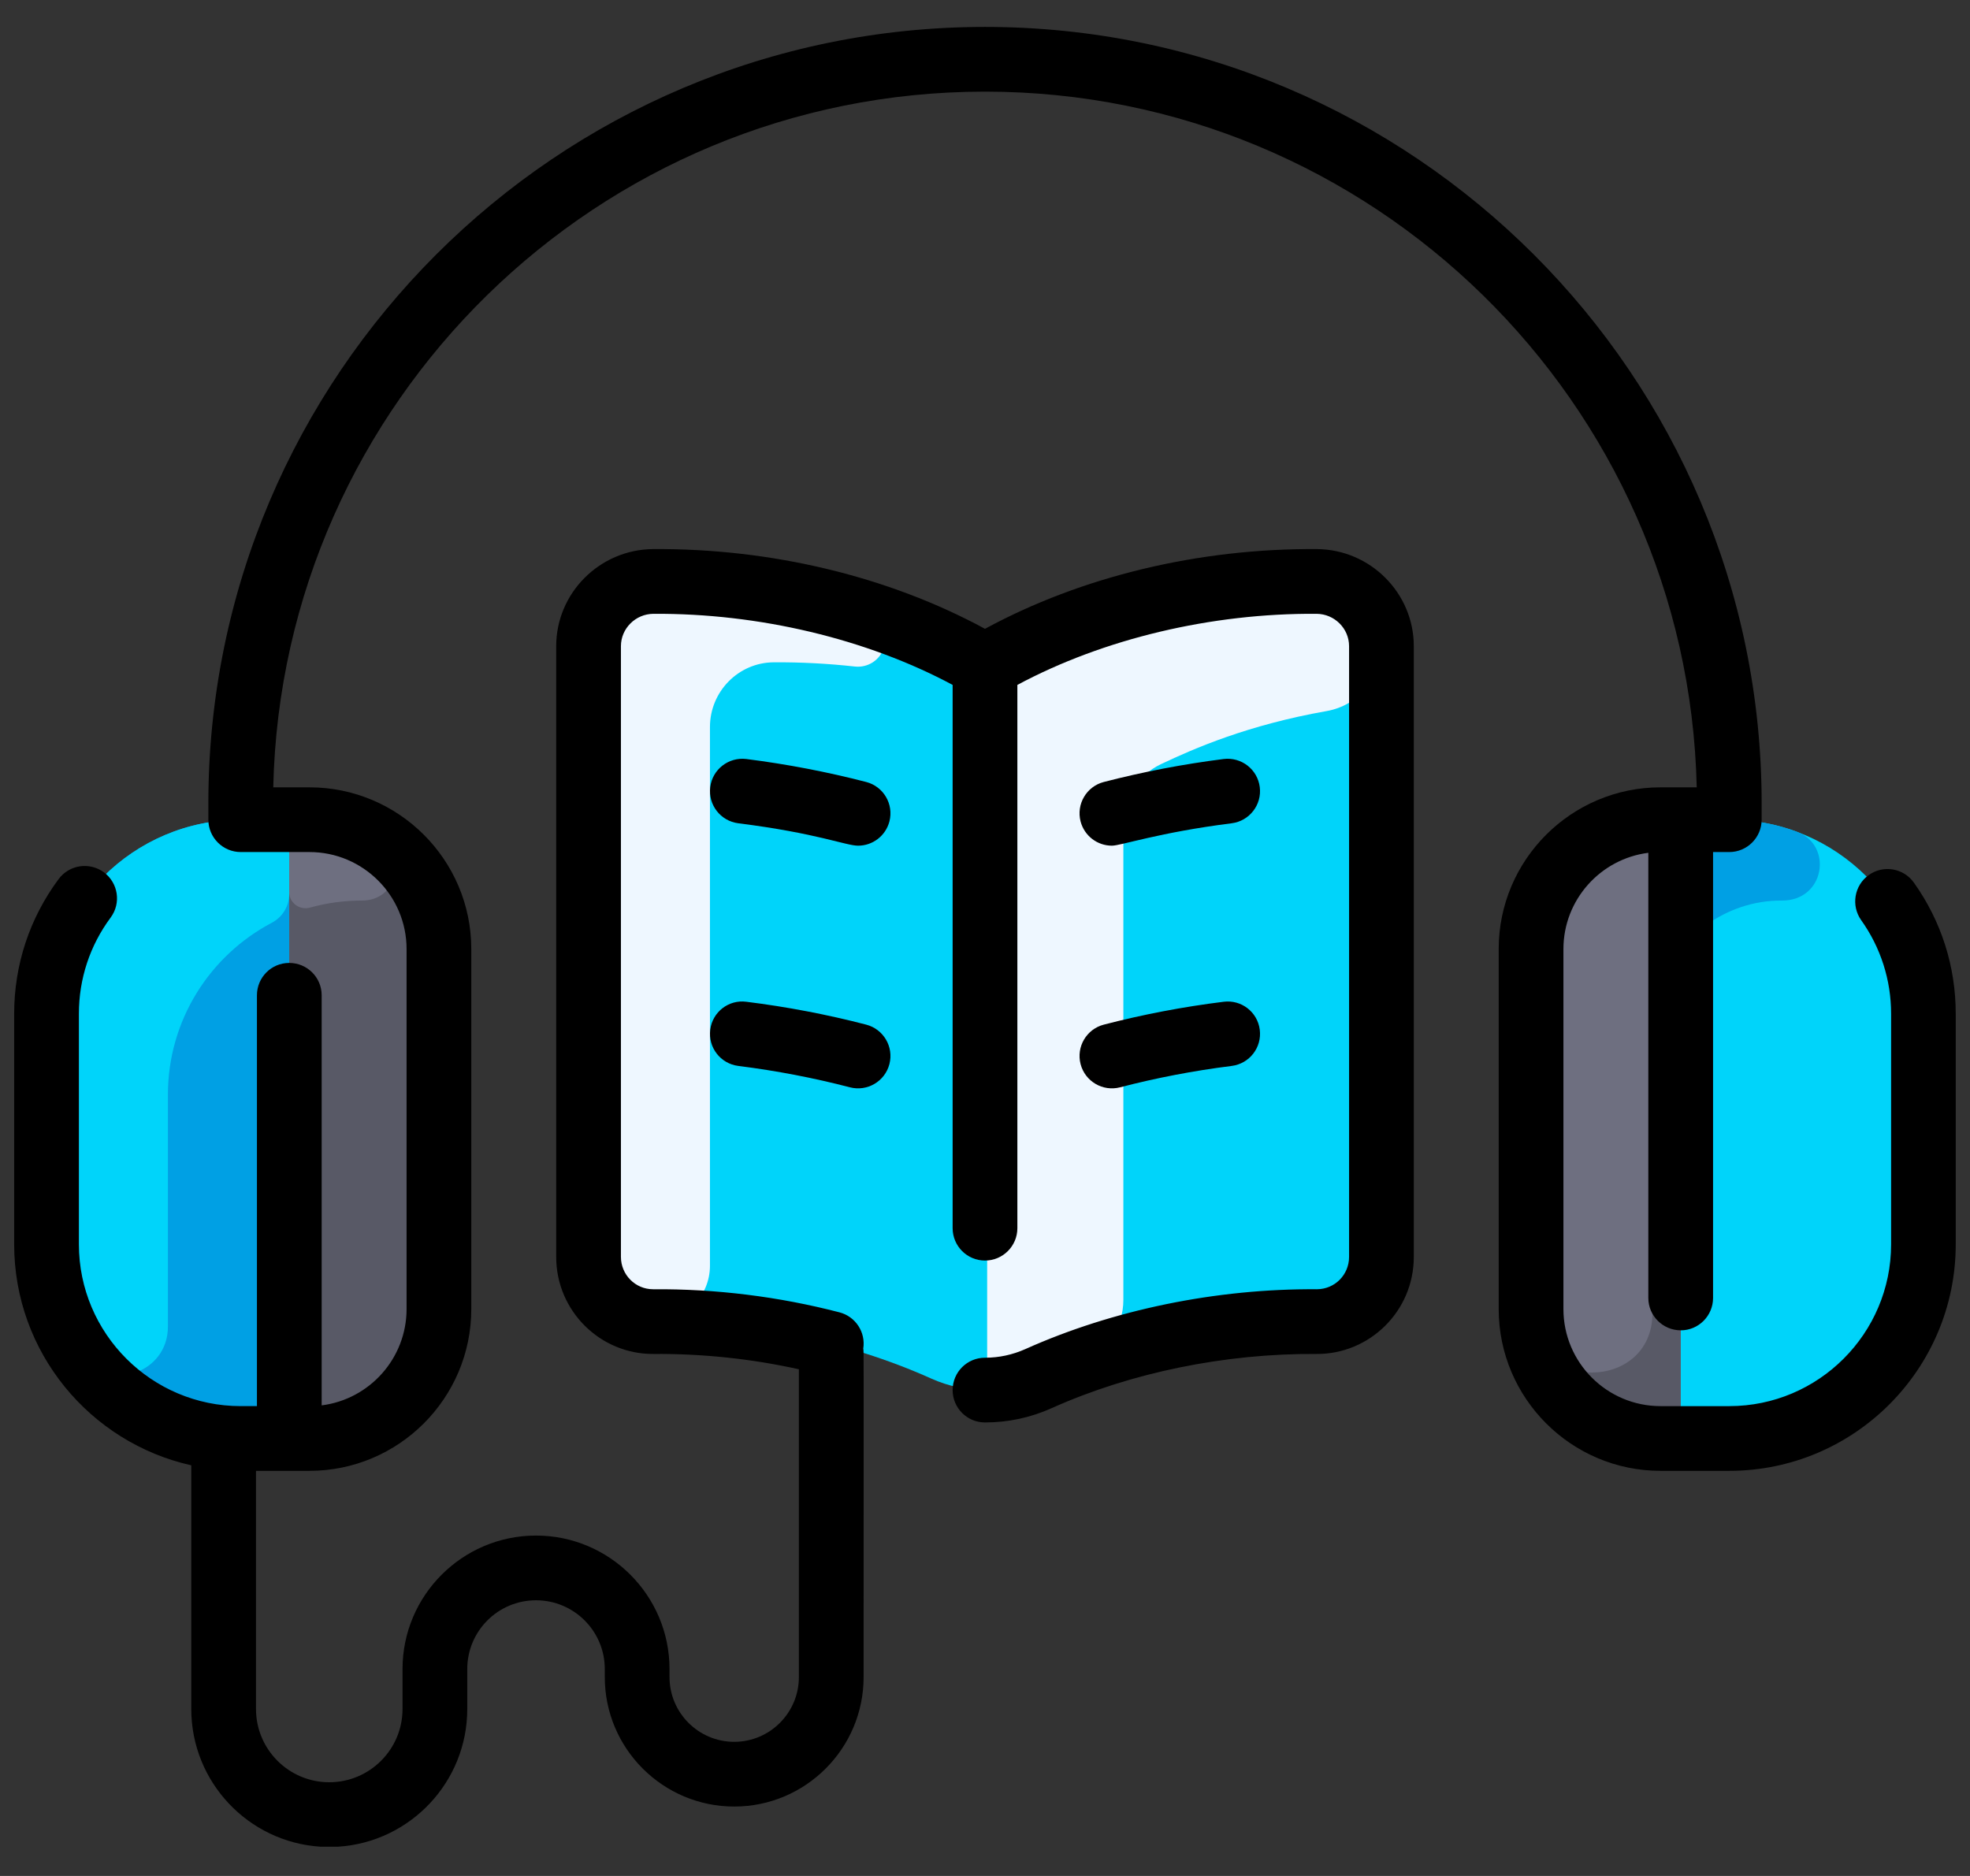 <?xml version="1.0" encoding="UTF-8"?>
<!DOCTYPE svg PUBLIC "-//W3C//DTD SVG 1.1//EN" "http://www.w3.org/Graphics/SVG/1.1/DTD/svg11.dtd">
<!-- Creator: CorelDRAW -->
<svg xmlns="http://www.w3.org/2000/svg" xml:space="preserve" width="210px" height="200px" version="1.1" style="shape-rendering:geometricPrecision; text-rendering:geometricPrecision; image-rendering:optimizeQuality; fill-rule:evenodd; clip-rule:evenodd"
viewBox="0 0 210 200"
 xmlns:xlink="http://www.w3.org/1999/xlink"
 xmlns:xodm="http://www.corel.com/coreldraw/odm/2003">
 <rect x="0" y="0" width="210" height="200" fill="#333333" stroke="none"/>
 <defs>
  <style type="text/css">
   <![CDATA[
    .fil1 {fill:#00A0E4;fill-rule:nonzero}
    .fil0 {fill:#00D4FA;fill-rule:nonzero}
    .fil2 {fill:#585966;fill-rule:nonzero}
    .fil3 {fill:#6E6F80;fill-rule:nonzero}
    .fil4 {fill:#EEF7FF;fill-rule:nonzero}
    .fil5 {fill:black;fill-rule:nonzero}
   ]]>
  </style>
 </defs>
 <g id="Слой_x0020_1">
  <path class="fil0" d="M184.34 87.39l-7.33 0c-7.62,0 -13.8,6.18 -13.8,13.79l0 38.38c0,7.62 6.18,13.8 13.8,13.8l7.33 0c11.43,0 20.7,-9.27 20.7,-20.7l0 -24.58c0,-11.43 -9.27,-20.69 -20.7,-20.69z"/>
  <path class="fil1" d="M32.99 87.39l-7.33 0c-11.43,0 -20.7,9.26 -20.7,20.69l0 24.58c0,11.43 9.27,20.7 20.7,20.7l7.33 0c7.62,0 13.8,-6.18 13.8,-13.8l0 -38.38c0,-7.61 -6.18,-13.79 -13.8,-13.79z"/>
  <path class="fil2" d="M179.17 87.39l0 65.97 -2.16 0c-7.62,0 -13.8,-6.18 -13.8,-13.8l0 -38.38c0,-7.61 6.18,-13.79 13.8,-13.79l2.16 0z"/>
  <path class="fil2" d="M46.79 101.18l0 38.38c0,7.62 -6.18,13.8 -13.8,13.8l-2.16 0 0 -65.97 2.16 0c7.62,0 13.8,6.18 13.8,13.79z"/>
  <path class="fil1" d="M191.56 88.68c3.86,1.44 2.98,7.36 -1.62,7.33 -3.01,-0.02 -5.79,0.97 -8.06,2.61 -1.13,0.81 -2.71,-0.02 -2.71,-1.42l0 -9.81c5.04,0 8.15,-0.29 12.39,1.29z"/>
  <path class="fil3" d="M163.21 139.98l0 -38.8c0,-7.62 6.18,-13.79 13.8,-13.79l2.16 0 0 12.67c0,0.71 -0.24,1.4 -0.64,1.98 -1.5,2.22 -2.38,4.89 -2.38,7.77l0 30.17c0,8.48 -12.94,8.45 -12.94,0z"/>
  <path class="fil0" d="M30.83 87.39l0 7.93c0,1.29 -0.72,2.46 -1.86,3.06 -6.58,3.47 -11.07,10.37 -11.07,18.33 0,0 0,24.66 0,24.7 0.03,5.07 -6.43,7.14 -9.3,2.97 -2.3,-3.33 -3.64,-7.37 -3.64,-11.72l0 -24.58c0,-11.43 9.27,-20.69 20.7,-20.69l5.17 0z"/>
  <path class="fil3" d="M40.6 89.68c2.81,1.86 1.64,6.33 -2,6.33 -1.93,0 -3.79,0.26 -5.55,0.75 -1.11,0.31 -2.22,-0.5 -2.22,-1.65l0 -7.72 2.16 0c2.82,0 5.43,0.84 7.61,2.29z"/>
  <path class="fil0" d="M147.26 68.89l0 65.11c0,3.81 -3.1,6.92 -6.9,6.9 -10,-0.07 -20.46,1.95 -29.65,6.08 -3.64,1.63 -7.78,1.63 -11.42,0 -9.19,-4.13 -19.65,-6.15 -29.65,-6.08 -3.8,0.02 -6.9,-3.09 -6.9,-6.9l0 -65.11c0,-3.77 3.02,-6.87 6.79,-6.9 11.4,-0.09 23.57,2.53 33.83,8.09 1.02,0.55 2.26,0.55 3.28,0 10.26,-5.56 22.43,-8.18 33.83,-8.09 3.77,0.03 6.79,3.13 6.79,6.9z"/>
  <path class="fil4" d="M147.26 68.89c0,3.42 -2.47,6.33 -5.85,6.92 -8.4,1.48 -14.13,3.99 -17.66,5.66 -2.44,1.16 -4,3.64 -4,6.35l0 50.77c0,2.96 -1.85,5.59 -4.63,6.6 -4.67,1.7 -6.05,2.94 -9.89,3.01l0 -77.71c1,-0.07 1.33,-0.41 3.22,-1.35 9.75,-4.86 21.16,-7.24 32.02,-7.15 3.76,0.03 6.79,3.13 6.79,6.9z"/>
  <path class="fil4" d="M94.22 69.05c-0.41,1.33 -1.71,2.16 -3.09,2.01 -2.9,-0.32 -5.8,-0.47 -8.66,-0.45 -3.77,0.03 -6.79,3.13 -6.79,6.9l0 57.43c0,3.27 -2.65,5.95 -6.04,5.96 -3.8,0.01 -6.9,-3.09 -6.9,-6.9l0 -65.11c0,-3.77 3.03,-6.87 6.79,-6.9 7.92,-0.06 15.72,1.17 22.78,3.42 1.54,0.49 2.39,2.11 1.91,3.64z"/>
  <path class="fil5" d="M204.02 94.1c-1.1,-1.55 -3.26,-1.92 -4.81,-0.81 -1.55,1.1 -1.91,3.26 -0.81,4.81 2.08,2.92 3.19,6.38 3.19,9.98l0 24.58c0,9.51 -7.74,17.25 -17.25,17.25l-7.33 0c-5.71,0 -10.35,-4.64 -10.35,-10.35l0 -38.38c0,-5.26 3.96,-9.62 9.05,-10.26l0 47.46c0,1.9 1.55,3.45 3.46,3.45 1.9,0 3.44,-1.55 3.44,-3.45l0 -47.54 1.73 0c1.9,0 3.45,-1.55 3.45,-3.45l0 -1.73c0,-45.65 -37.14,-82.79 -82.79,-82.79 -45.65,0 -82.79,37.14 -82.79,82.79l0 1.73c0,1.9 1.55,3.45 3.45,3.45l7.33 0c5.71,0 10.35,4.64 10.35,10.34l0 38.38c0,5.27 -3.96,9.63 -9.05,10.27l0 -43.72c0,-1.91 -1.55,-3.45 -3.46,-3.45 -1.9,0 -3.44,1.54 -3.44,3.45l0 43.8 -1.73 0c-9.51,0 -17.25,-7.74 -17.25,-17.25l0 -24.58c0,-3.72 1.17,-7.27 3.38,-10.25 1.14,-1.53 0.82,-3.69 -0.71,-4.83 -1.54,-1.13 -3.69,-0.81 -4.83,0.72 -3.1,4.18 -4.74,9.15 -4.74,14.36l0 24.58c0,11.51 8.09,21.15 18.88,23.56l0 25.98c0,7.79 6.08,14.18 13.75,14.68l1.92 0c7.67,-0.5 13.75,-6.89 13.75,-14.68l0 -4.26c0,-4.05 3.28,-7.33 7.33,-7.33 4.04,0 7.33,3.28 7.33,7.33l0 0.86c0,7.61 6.19,13.8 13.8,13.8 7.6,0 13.79,-6.19 13.79,-13.8 0,-36.94 0.03,-34.57 -0.04,-35.01 0.28,-1.74 -0.8,-3.43 -2.54,-3.88 -6.48,-1.68 -13.17,-2.51 -19.86,-2.46 -1.91,0 -3.43,-1.56 -3.43,-3.45l0 -65.11c0,-1.89 1.56,-3.44 3.47,-3.45 11.22,-0.07 22.73,2.67 31.89,7.58l0 57.92c0,1.9 1.54,3.45 3.45,3.45 1.91,0 3.45,-1.55 3.45,-3.45l0 -57.92c9.16,-4.91 20.66,-7.66 31.89,-7.58 1.91,0.01 3.47,1.56 3.47,3.45l0 65.11c0,1.9 -1.51,3.44 -3.43,3.45 -10.71,-0.08 -21.75,2.19 -31.08,6.38 -1.37,0.61 -2.81,0.92 -4.3,0.92 -1.91,0 -3.45,1.54 -3.45,3.45 0,1.91 1.54,3.45 3.45,3.45 2.47,0 4.86,-0.51 7.12,-1.53 8.46,-3.79 18.48,-5.84 28.21,-5.77 5.65,0.04 10.38,-4.55 10.38,-10.35l0 -65.11c0,-5.67 -4.64,-10.31 -10.33,-10.35 -12.61,-0.09 -25.09,2.92 -35.38,8.5 -10.29,-5.58 -22.78,-8.59 -35.38,-8.5 -5.69,0.04 -10.33,4.68 -10.33,10.35l0 65.11c0,5.77 4.7,10.39 10.38,10.35 5.21,-0.04 10.41,0.51 15.49,1.63l0 32.82c0,3.8 -3.09,6.9 -6.89,6.9 -3.81,0 -6.9,-3.1 -6.9,-6.9l0 -0.86c0,-7.85 -6.39,-14.23 -14.23,-14.23 -7.85,0 -14.23,6.38 -14.23,14.23l0 4.26c0,4.31 -3.5,7.81 -7.81,7.81 -4.31,0 -7.81,-3.5 -7.81,-7.81l0 -25.39 5.7 0c9.51,0 17.25,-7.74 17.25,-17.25l0 -38.38c0,-9.51 -7.74,-17.24 -17.25,-17.24l-3.86 0c0.92,-41.05 34.6,-74.17 75.87,-74.17 41.27,0 74.95,33.12 75.87,74.17l-3.86 0c-9.51,0 -17.25,7.73 -17.25,17.24l0 38.38c0,9.51 7.74,17.25 17.25,17.25l7.33 0c13.31,0 24.14,-10.83 24.14,-24.15l0 -24.58c0,-5.05 -1.54,-9.88 -4.46,-13.98z"/>
  <path class="fil5" d="M118.53 90.16c0.96,0 5.01,-1.41 12.77,-2.39 1.89,-0.24 3.23,-1.97 2.99,-3.86 -0.24,-1.89 -1.96,-3.22 -3.85,-2.99 -4.35,0.55 -8.65,1.38 -12.78,2.45 -1.84,0.48 -2.95,2.36 -2.47,4.21 0.41,1.55 1.8,2.58 3.34,2.58z"/>
  <path class="fil5" d="M115.19 113.45c0.48,1.84 2.36,2.95 4.21,2.47 3.84,-1 7.84,-1.77 11.9,-2.28 1.89,-0.24 3.23,-1.96 2.99,-3.86 -0.24,-1.89 -1.96,-3.22 -3.85,-2.98 -4.36,0.54 -8.66,1.37 -12.78,2.44 -1.84,0.48 -2.95,2.36 -2.47,4.21z"/>
  <path class="fil5" d="M78.7 87.77c8.42,1.06 11.48,2.39 12.77,2.39 1.54,0 2.93,-1.03 3.34,-2.58 0.48,-1.85 -0.63,-3.73 -2.47,-4.21 -4.13,-1.07 -8.43,-1.9 -12.78,-2.45 -1.89,-0.23 -3.61,1.1 -3.85,2.99 -0.24,1.89 1.1,3.62 2.99,3.86z"/>
  <path class="fil5" d="M92.34 109.24c-4.12,-1.07 -8.43,-1.9 -12.78,-2.44 -1.89,-0.25 -3.61,1.09 -3.85,2.98 -0.24,1.9 1.1,3.62 2.99,3.86 4.06,0.51 8.06,1.28 11.9,2.28 1.85,0.48 3.73,-0.63 4.21,-2.47 0.48,-1.85 -0.63,-3.73 -2.47,-4.21z"/>
 </g>
</svg>
